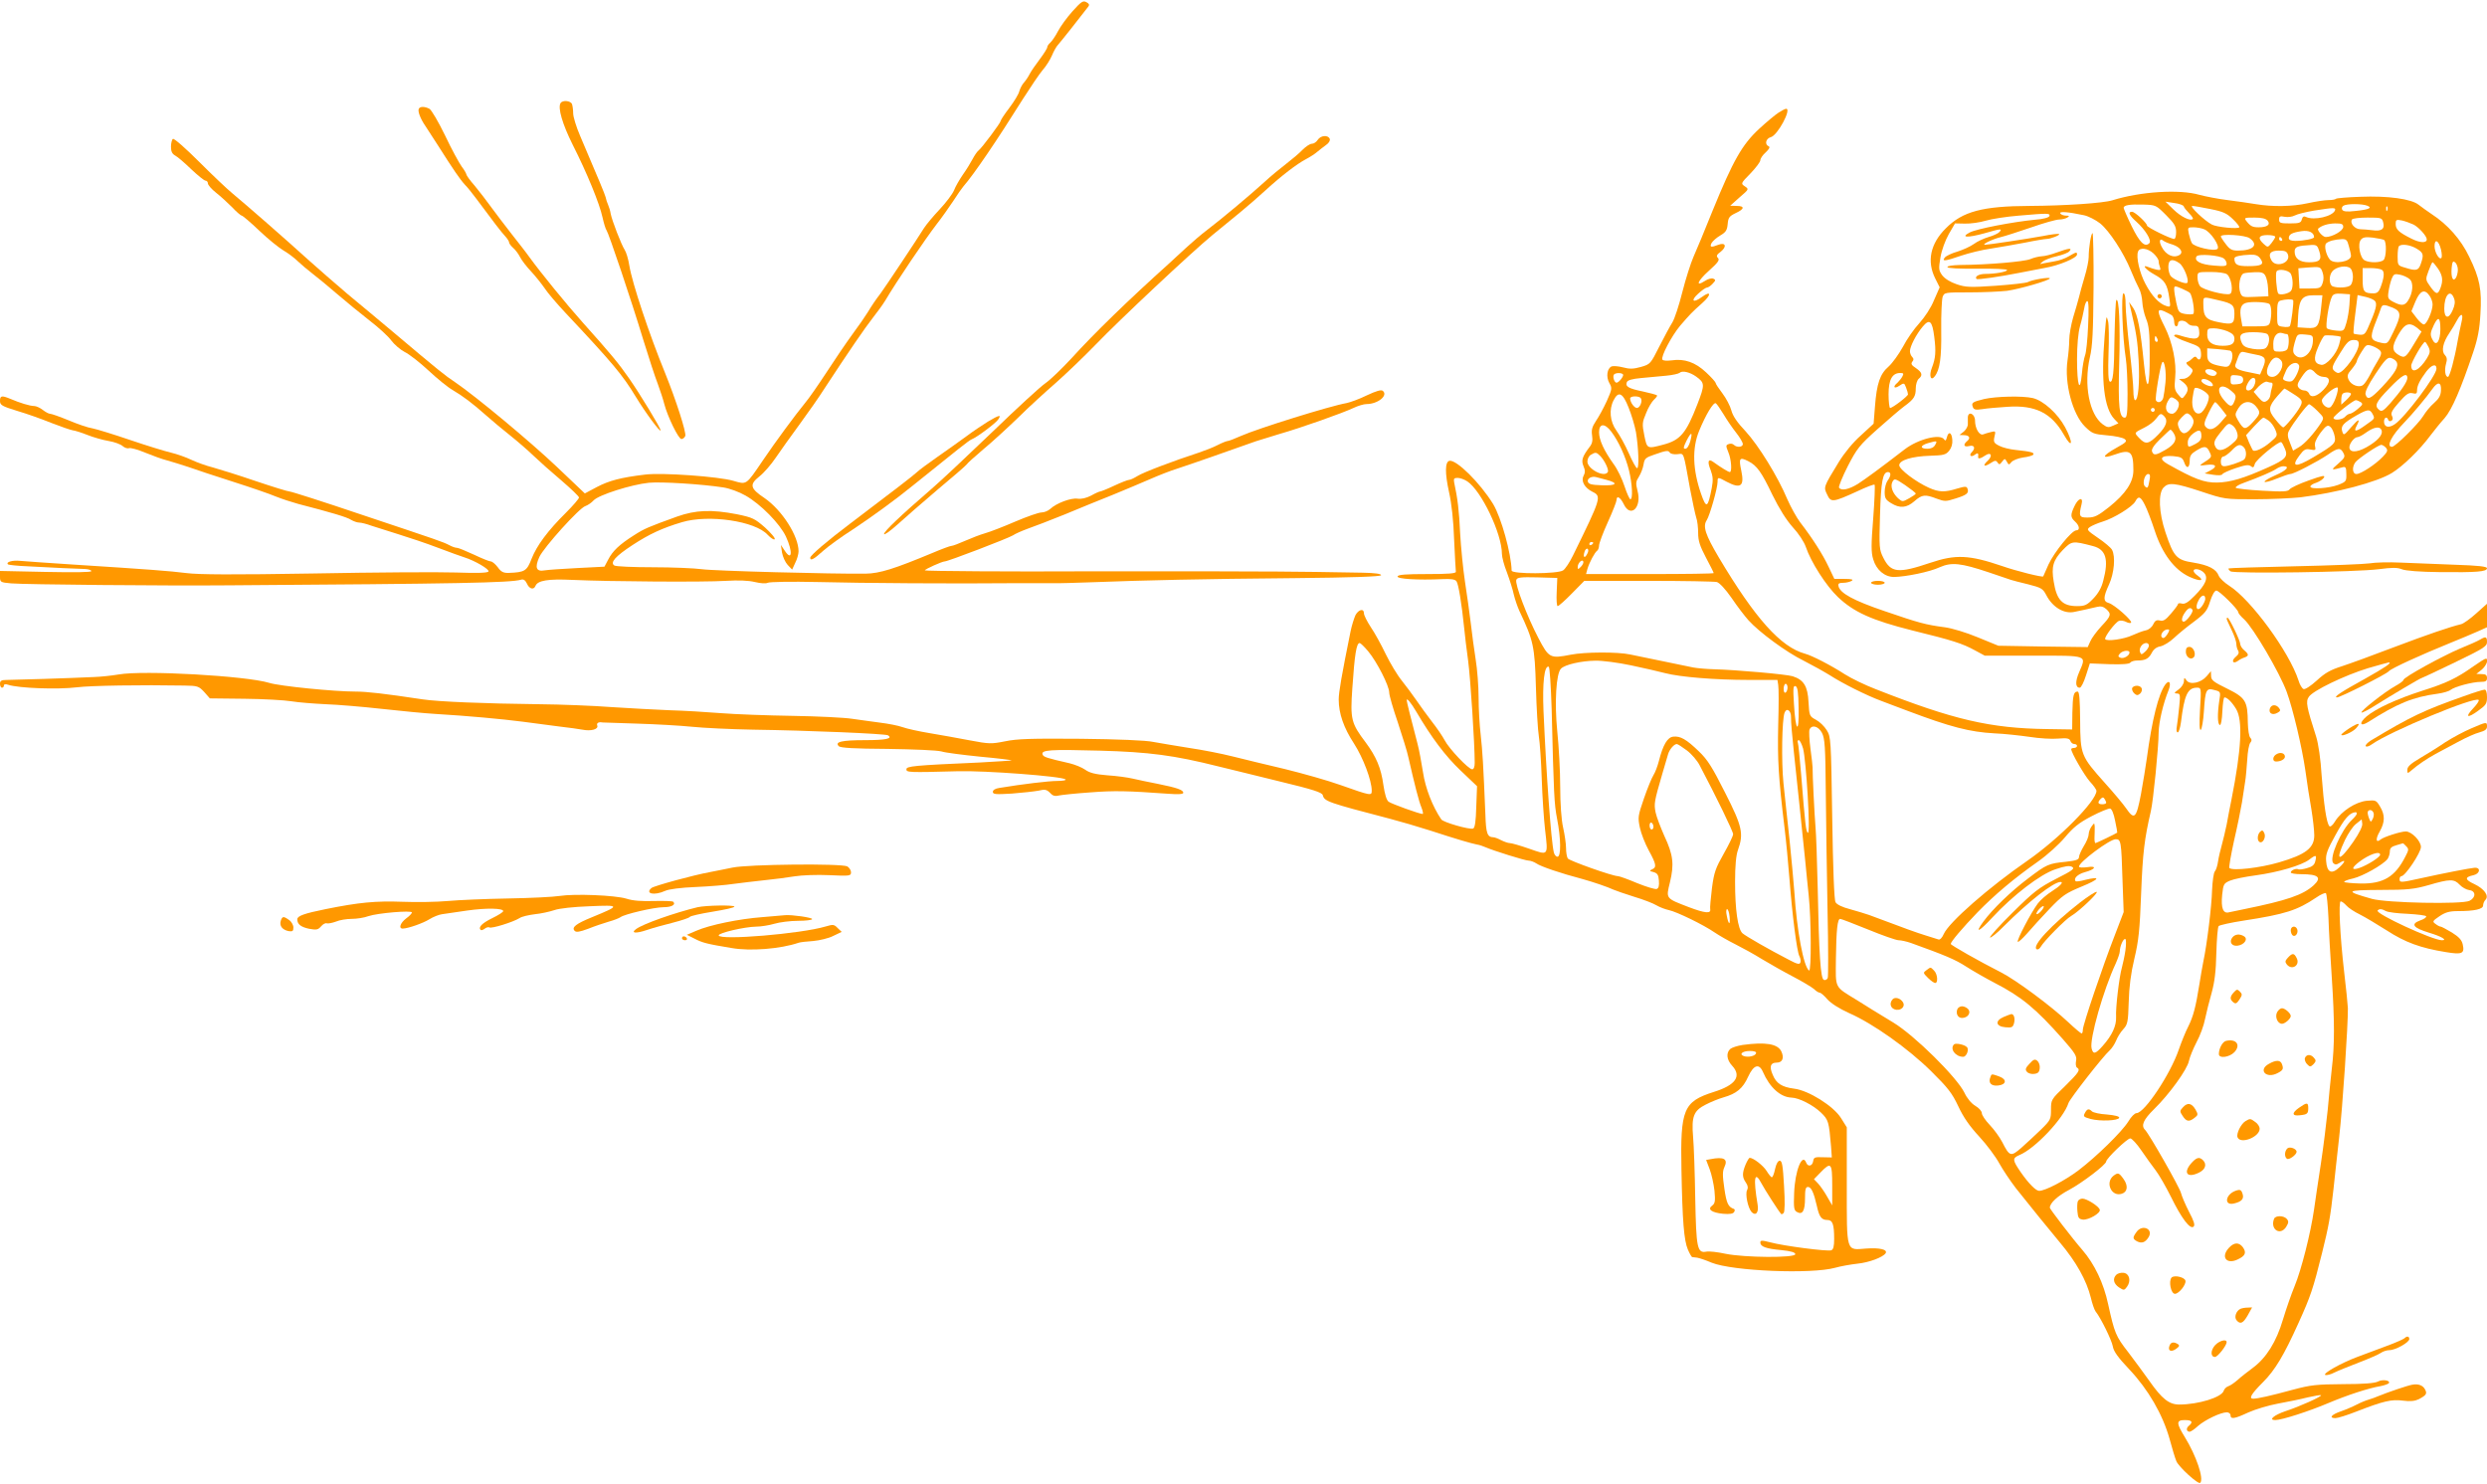 <?xml version="1.0" standalone="no"?>
<!DOCTYPE svg PUBLIC "-//W3C//DTD SVG 20010904//EN"
 "http://www.w3.org/TR/2001/REC-SVG-20010904/DTD/svg10.dtd">
<svg version="1.0" xmlns="http://www.w3.org/2000/svg"
 width="1280pt" height="764pt" viewBox="0 0 1280 764"
 preserveAspectRatio="xMidYMid meet">
<g transform="translate(0,764) scale(0.1,-0.1)"
fill="#ff9800" stroke="none">
<path d="M5520 7582 c-28 -31 -62 -78 -75 -103 -13 -25 -31 -51 -39 -58 -9 -8
-16 -18 -16 -24 0 -6 -17 -33 -38 -61 -21 -28 -45 -62 -52 -76 -7 -14 -20 -34
-30 -45 -10 -11 -20 -31 -24 -45 -3 -14 -26 -52 -51 -85 -25 -33 -45 -63 -45
-68 0 -9 -96 -138 -114 -152 -7 -5 -21 -26 -31 -45 -10 -19 -32 -55 -50 -80
-17 -25 -38 -61 -45 -80 -8 -19 -41 -63 -74 -98 -33 -35 -69 -78 -81 -97 -30
-49 -201 -306 -222 -334 -26 -34 -45 -62 -68 -100 -11 -18 -46 -69 -78 -112
-32 -44 -92 -132 -134 -197 -42 -64 -91 -135 -110 -157 -50 -61 -151 -198
-216 -294 -89 -131 -83 -126 -153 -106 -75 22 -366 43 -454 32 -125 -15 -185
-31 -248 -64 l-62 -33 -143 136 c-138 131 -418 364 -524 436 -53 35 -84 60
-321 260 -67 56 -173 145 -235 196 -61 52 -152 131 -202 176 -112 102 -325
288 -387 339 -26 21 -103 94 -172 163 -69 69 -130 123 -136 119 -5 -3 -10 -22
-10 -40 0 -25 6 -37 22 -46 12 -6 49 -38 82 -70 34 -32 67 -59 74 -59 6 0 12
-6 12 -14 0 -8 19 -30 42 -48 23 -18 60 -52 83 -75 22 -24 45 -43 49 -43 5 0
46 -35 90 -77 45 -43 102 -89 126 -103 24 -14 57 -39 74 -56 17 -16 51 -45 76
-64 25 -19 82 -66 127 -105 44 -38 119 -99 165 -135 47 -36 97 -82 112 -103
15 -20 46 -47 69 -59 23 -11 78 -54 122 -95 44 -41 100 -87 125 -101 51 -30
101 -67 174 -132 28 -25 83 -71 121 -101 39 -31 93 -78 121 -105 28 -27 92
-84 143 -127 50 -43 91 -82 91 -88 0 -6 -30 -41 -67 -78 -94 -93 -150 -169
-177 -237 -24 -63 -35 -70 -117 -73 -28 -1 -40 5 -57 29 -13 17 -29 30 -36 30
-8 0 -47 16 -87 35 -41 19 -80 35 -87 35 -8 0 -26 6 -40 14 -36 18 -42 20
-452 157 -195 66 -361 119 -370 119 -8 0 -86 24 -175 54 -88 30 -187 61 -220
70 -33 8 -82 26 -110 39 -27 13 -75 30 -105 37 -30 7 -125 36 -210 65 -85 29
-173 56 -194 60 -22 3 -77 22 -122 41 -46 19 -89 34 -96 34 -7 0 -24 9 -38 20
-14 11 -34 20 -44 20 -22 0 -74 16 -123 37 -44 18 -53 17 -53 -11 0 -21 10
-27 88 -51 48 -14 127 -42 176 -62 49 -19 98 -36 110 -38 11 -1 46 -12 76 -24
30 -12 79 -26 109 -31 30 -5 62 -17 72 -26 10 -9 25 -14 33 -11 8 3 45 -7 83
-23 37 -15 88 -34 113 -40 25 -7 74 -22 110 -34 36 -13 139 -47 230 -76 91
-29 190 -63 220 -76 30 -12 82 -29 115 -38 166 -43 252 -68 272 -82 12 -7 31
-14 41 -14 11 0 39 -7 63 -16 24 -8 87 -28 139 -44 52 -16 145 -47 205 -70 61
-23 121 -45 135 -49 54 -17 131 -62 124 -73 -5 -7 -56 -9 -168 -5 -89 3 -417
1 -731 -5 -415 -7 -593 -6 -655 2 -88 11 -193 19 -585 44 -126 8 -249 17 -272
19 -39 4 -74 -6 -62 -18 3 -3 48 -8 100 -10 124 -7 256 -13 297 -14 17 -1 32
-5 32 -11 0 -6 -87 -7 -235 -4 l-235 5 0 -29 c0 -29 2 -30 58 -35 70 -6 789
-13 1122 -10 1180 8 1446 13 1502 29 12 4 22 -3 30 -20 12 -28 35 -34 44 -12
11 28 65 37 189 31 197 -9 682 -12 790 -5 67 4 117 2 150 -6 30 -7 56 -9 66
-4 9 5 124 7 255 4 236 -6 709 -9 1019 -6 88 0 178 0 200 0 22 -1 112 2 200 5
260 10 562 17 1035 21 301 3 446 8 448 15 2 7 -31 12 -95 13 -54 1 -163 3
-243 4 -128 3 -866 4 -1195 3 -350 -2 -815 1 -815 5 0 6 89 46 102 46 17 0
327 119 351 134 13 9 48 24 78 35 29 10 115 43 189 73 74 31 187 77 250 102
63 26 149 62 190 80 41 18 104 43 140 54 53 17 271 93 405 141 17 5 71 22 120
37 112 32 326 108 381 134 23 11 53 20 67 20 58 0 113 44 84 68 -8 7 -33 0
-82 -23 -38 -19 -86 -36 -105 -40 -82 -14 -458 -131 -543 -169 -32 -14 -62
-26 -68 -26 -5 0 -29 -9 -52 -21 -23 -12 -67 -29 -97 -39 -129 -42 -285 -101
-315 -120 -18 -11 -37 -20 -43 -20 -7 0 -41 -13 -77 -30 -36 -17 -69 -30 -73
-30 -4 0 -25 -9 -46 -21 -25 -13 -51 -19 -70 -16 -34 5 -109 -23 -141 -53 -11
-10 -31 -18 -45 -18 -14 0 -74 -21 -135 -47 -60 -26 -130 -53 -155 -60 -25 -7
-71 -25 -103 -39 -32 -14 -63 -26 -70 -26 -7 0 -50 -16 -97 -36 -197 -82 -272
-106 -345 -107 -171 -2 -781 14 -843 23 -37 5 -150 10 -252 10 -102 0 -191 4
-198 9 -24 15 6 48 93 105 87 57 154 88 255 118 137 41 377 6 441 -65 16 -17
32 -27 36 -23 5 5 -18 31 -49 60 -54 47 -64 52 -146 69 -130 25 -211 22 -307
-12 -149 -54 -167 -61 -223 -97 -74 -47 -109 -80 -132 -125 l-19 -36 -138 -7
c-76 -4 -153 -9 -170 -12 -43 -8 -52 14 -27 69 23 50 206 253 237 262 12 4 31
17 42 29 25 28 195 82 285 91 64 6 272 -7 382 -24 33 -5 82 -23 115 -42 78
-44 177 -145 208 -211 37 -80 31 -131 -8 -70 l-18 27 6 -40 c4 -22 17 -50 29
-63 l23 -24 16 35 c10 19 17 46 17 59 0 79 -85 212 -175 274 -75 50 -79 70
-26 112 23 18 60 61 83 95 23 34 78 111 122 171 44 60 103 144 130 187 123
188 211 316 249 364 23 29 51 68 62 86 61 103 206 317 265 394 26 33 64 87 86
120 21 33 45 67 52 75 55 63 173 237 307 451 39 61 84 128 101 148 18 20 39
54 48 75 9 22 23 47 31 55 12 13 112 139 157 198 6 8 3 15 -11 22 -17 9 -26 3
-71 -47z"/>
<path d="M2885 7109 c-15 -24 10 -109 62 -213 75 -148 139 -305 154 -375 7
-31 16 -61 21 -67 11 -15 127 -359 189 -564 28 -91 61 -192 74 -225 12 -33 28
-80 34 -105 17 -65 73 -180 88 -180 8 0 16 7 20 16 6 17 -47 183 -104 324 -81
198 -169 461 -184 553 -5 33 -16 69 -24 81 -17 26 -65 150 -72 186 -2 14 -8
34 -13 45 -5 11 -11 29 -13 40 -5 18 -32 83 -131 315 -20 46 -36 99 -36 116 0
18 -3 39 -6 48 -7 18 -49 22 -59 5z"/>
<path d="M2156 7081 c-8 -12 8 -53 33 -89 10 -15 40 -61 66 -102 78 -123 113
-174 137 -200 13 -13 39 -45 58 -71 85 -115 132 -176 150 -195 11 -12 20 -26
20 -31 0 -6 9 -18 21 -29 12 -10 28 -32 36 -48 8 -16 34 -50 58 -75 23 -25 54
-64 69 -86 14 -22 62 -78 106 -125 246 -262 294 -320 362 -432 49 -81 128
-188 128 -173 0 12 -105 185 -162 267 -55 79 -94 126 -238 287 -85 95 -217
257 -275 337 -16 23 -57 75 -90 117 -33 42 -80 104 -105 138 -25 35 -64 85
-87 113 -24 27 -43 54 -43 59 0 4 -11 23 -24 40 -13 18 -52 89 -85 159 -34 70
-70 132 -81 138 -23 12 -47 13 -54 1z"/>
<path d="M9155 7061 c-16 -10 -62 -48 -102 -85 -87 -81 -133 -162 -238 -419
-40 -100 -85 -208 -99 -239 -14 -32 -40 -113 -57 -180 -17 -68 -40 -139 -52
-158 -12 -19 -42 -75 -67 -124 -45 -89 -46 -91 -95 -105 -39 -11 -59 -11 -92
-2 -23 6 -49 8 -58 5 -24 -10 -30 -54 -12 -86 15 -26 14 -31 -13 -92 -16 -35
-41 -81 -56 -103 -20 -30 -24 -46 -20 -74 4 -27 1 -43 -13 -60 -37 -49 -44
-69 -31 -99 9 -21 9 -33 0 -50 -14 -27 6 -62 47 -82 47 -23 43 -33 -101 -327
-17 -35 -40 -70 -51 -77 -27 -19 -265 -20 -265 -1 -2 87 -53 272 -95 342 -67
109 -188 229 -225 223 -23 -5 -24 -62 -2 -162 13 -57 23 -149 26 -244 4 -85 8
-159 9 -165 1 -9 -39 -12 -147 -12 -110 0 -150 -3 -153 -12 -5 -13 102 -20
233 -14 41 2 63 -1 70 -11 10 -12 27 -115 40 -243 3 -33 12 -107 20 -165 12
-90 34 -428 34 -527 0 -21 -5 -33 -13 -33 -19 0 -120 107 -142 150 -10 19 -39
62 -65 95 -25 33 -62 83 -80 110 -19 28 -53 73 -75 101 -23 28 -60 90 -83 137
-23 48 -57 110 -77 139 -19 29 -35 61 -35 70 0 28 -28 21 -44 -9 -7 -16 -19
-53 -25 -83 -46 -227 -61 -313 -61 -351 0 -72 26 -146 79 -227 47 -73 91 -190
91 -242 0 -27 -3 -27 -161 29 -64 23 -192 59 -285 82 -93 22 -214 51 -269 65
-55 14 -156 34 -225 44 -69 11 -152 25 -185 31 -36 8 -184 14 -373 16 -255 2
-327 0 -389 -13 -71 -14 -82 -14 -182 5 -58 11 -151 28 -206 37 -55 9 -118 23
-140 31 -22 8 -74 18 -115 23 -41 6 -106 14 -145 20 -38 6 -176 13 -305 15
-129 2 -296 8 -370 14 -74 6 -193 13 -265 15 -71 3 -204 10 -295 16 -91 7
-262 14 -380 15 -271 3 -517 13 -595 25 -199 30 -287 40 -345 40 -109 0 -392
28 -445 45 -118 36 -646 66 -775 43 -36 -6 -92 -12 -125 -13 -124 -6 -412 -15
-448 -15 -30 0 -37 -4 -37 -20 0 -11 5 -20 10 -20 6 0 10 5 10 11 0 7 8 9 22
4 55 -18 256 -25 354 -13 69 9 337 13 552 9 69 -1 75 -3 103 -33 l29 -33 178
-2 c97 -1 206 -7 242 -13 36 -6 115 -12 175 -15 61 -2 191 -13 290 -24 99 -11
223 -23 275 -26 168 -10 342 -26 450 -40 58 -8 143 -19 190 -25 47 -5 100 -13
117 -16 45 -9 84 2 77 21 -5 13 6 20 28 16 4 0 85 -3 180 -6 95 -3 220 -10
278 -16 58 -6 200 -13 315 -15 290 -4 681 -21 695 -29 27 -17 -11 -25 -118
-25 -121 0 -157 -9 -135 -31 9 -9 80 -13 250 -14 137 -2 255 -7 278 -13 22 -7
112 -18 199 -27 88 -8 161 -17 163 -19 2 -1 -72 -6 -164 -11 -342 -15 -378
-19 -378 -35 0 -16 10 -17 265 -10 139 4 537 -26 554 -42 6 -4 -13 -8 -42 -8
-44 0 -178 -16 -299 -36 -21 -3 -33 -11 -33 -20 0 -13 14 -14 98 -9 53 4 115
11 137 15 33 8 42 6 59 -11 13 -15 25 -19 45 -14 14 3 87 11 161 16 125 10
196 8 403 -7 53 -4 77 -2 77 5 0 15 -32 26 -131 46 -46 9 -104 21 -129 27 -25
6 -83 14 -130 17 -64 5 -93 13 -115 29 -17 12 -52 26 -80 33 -118 27 -134 32
-139 45 -9 24 39 27 293 20 256 -7 384 -24 611 -81 52 -13 194 -47 314 -77
174 -42 220 -57 224 -71 8 -32 25 -38 347 -122 50 -13 142 -40 205 -60 141
-46 207 -65 240 -72 14 -2 34 -9 45 -14 41 -18 204 -69 222 -69 10 0 29 -7 41
-15 21 -15 126 -51 237 -80 54 -15 128 -40 160 -55 11 -5 58 -21 105 -36 47
-14 99 -34 115 -44 17 -10 46 -21 65 -25 41 -9 177 -75 235 -115 22 -15 69
-42 105 -60 36 -18 98 -52 138 -77 40 -24 112 -65 160 -90 48 -25 96 -54 108
-64 11 -11 24 -19 30 -19 5 0 23 -15 39 -34 19 -21 61 -48 112 -71 123 -54
302 -181 421 -298 88 -87 109 -114 141 -182 26 -56 58 -102 108 -156 38 -41
84 -103 102 -136 18 -33 57 -91 86 -129 65 -82 175 -218 227 -280 84 -100 137
-195 159 -284 7 -30 18 -62 24 -70 28 -35 83 -148 89 -180 4 -26 27 -58 85
-119 97 -103 171 -230 207 -357 13 -49 29 -101 35 -115 11 -29 113 -122 123
-112 20 20 -20 139 -79 235 -45 73 -45 88 0 88 37 0 44 -10 20 -30 -15 -12
-12 -30 5 -30 5 0 25 13 43 30 37 32 117 70 148 70 10 0 19 -7 19 -15 0 -22
20 -19 91 14 35 16 105 37 154 46 50 9 118 23 153 32 35 8 65 13 68 11 6 -6
-112 -59 -183 -82 -59 -20 -90 -46 -53 -46 34 0 176 46 277 89 93 39 201 75
266 86 20 4 39 11 42 15 9 15 -34 21 -57 8 -16 -8 -73 -13 -178 -13 -137 -1
-167 -4 -260 -29 -118 -32 -177 -45 -203 -46 -25 0 -10 25 51 86 61 61 107
138 181 302 64 141 76 178 122 362 34 136 43 186 59 330 5 52 19 172 29 265
18 156 46 581 45 665 -1 19 -9 103 -19 185 -22 190 -30 365 -18 365 6 0 18 -9
29 -21 10 -12 42 -33 69 -46 28 -14 91 -52 140 -83 94 -61 173 -90 303 -111
84 -14 98 -8 87 40 -5 22 -19 38 -56 61 -27 16 -53 30 -57 30 -5 0 -17 6 -27
14 -17 12 -16 15 21 40 30 20 51 26 94 26 86 0 130 10 130 29 0 9 5 22 12 29
20 20 -6 57 -57 81 -50 23 -51 36 -4 46 34 8 38 41 4 38 -25 -2 -163 -29 -276
-54 -104 -23 -109 -23 -109 -4 0 8 5 15 10 15 19 0 100 121 100 150 0 31 -48
80 -78 80 -26 0 -113 -28 -129 -41 -25 -21 -28 2 -5 41 27 48 28 85 1 129 -19
32 -22 33 -68 29 -57 -6 -130 -53 -163 -106 -11 -19 -24 -30 -29 -25 -15 15
-29 112 -40 260 -5 85 -17 165 -28 200 -50 156 -55 181 -38 206 21 32 183 110
303 147 56 16 105 30 108 30 20 0 -17 -25 -122 -84 -127 -70 -164 -95 -144
-96 17 0 254 119 267 135 11 14 169 86 315 145 52 21 116 48 143 60 l47 21 0
60 0 61 -56 -50 c-31 -28 -65 -52 -77 -55 -58 -14 -170 -52 -347 -119 -107
-41 -228 -85 -268 -98 -57 -18 -86 -34 -128 -73 -31 -28 -60 -47 -68 -44 -8 3
-20 23 -26 44 -48 148 -246 418 -357 488 -25 16 -49 39 -54 52 -13 34 -52 54
-130 67 -87 13 -102 30 -144 156 -34 102 -38 199 -10 230 26 28 57 25 194 -20
120 -40 122 -40 273 -40 84 0 191 5 238 10 185 23 393 78 470 125 57 35 143
118 200 195 19 25 51 65 72 88 38 44 84 151 147 339 23 68 33 119 37 195 8
127 -3 185 -58 297 -42 88 -110 165 -193 219 -22 15 -52 36 -67 48 -37 30
-158 47 -301 41 -64 -2 -120 -7 -124 -10 -3 -4 -21 -7 -39 -7 -18 0 -66 -7
-106 -16 -81 -18 -182 -19 -267 -5 -31 5 -96 15 -146 21 -49 6 -115 19 -145
27 -103 30 -304 17 -448 -28 -48 -15 -245 -28 -427 -29 -240 -1 -344 -28 -430
-115 -80 -79 -99 -170 -55 -258 l23 -46 -29 -66 c-16 -40 -48 -88 -76 -119
-26 -28 -64 -82 -84 -121 -21 -38 -54 -84 -74 -102 -44 -38 -61 -87 -70 -206
l-7 -88 -65 -60 c-41 -36 -85 -90 -114 -137 -80 -131 -79 -129 -60 -168 19
-42 30 -40 155 17 46 22 86 37 89 34 3 -3 0 -81 -7 -173 -11 -136 -11 -176 0
-211 16 -55 59 -91 107 -91 61 1 184 26 235 50 61 27 109 22 252 -26 55 -19
107 -36 115 -39 8 -3 48 -13 89 -23 67 -17 75 -22 92 -54 32 -63 91 -99 144
-88 17 3 90 19 118 26 20 5 33 1 47 -11 28 -26 26 -35 -25 -89 -24 -26 -50
-61 -57 -78 l-13 -29 -230 3 -230 4 -105 43 c-60 25 -133 47 -170 52 -99 13
-132 22 -310 83 -162 55 -231 93 -238 130 -3 12 4 16 25 16 15 0 35 5 43 10
11 7 0 10 -37 10 l-52 0 -30 63 c-30 64 -84 148 -145 227 -19 25 -49 79 -67
120 -49 117 -148 277 -215 350 -42 44 -66 79 -73 107 -6 23 -27 63 -46 88 -19
25 -35 49 -35 54 0 4 -22 29 -49 54 -55 52 -112 72 -177 62 -25 -3 -45 -2 -48
4 -9 15 47 121 91 174 51 59 60 69 113 116 49 43 48 68 -1 32 -45 -33 -60 -20
-19 17 19 18 40 32 46 32 6 0 19 9 29 20 16 17 16 20 2 26 -8 3 -27 -2 -42
-12 -51 -33 -39 -1 20 52 47 42 57 56 47 66 -10 10 -7 17 15 33 32 26 24 49
-13 35 -38 -15 -46 -13 -35 9 6 10 26 28 45 39 29 17 35 27 38 59 3 33 8 40
41 56 46 21 48 37 5 37 l-33 1 48 43 c49 42 49 42 27 57 -21 14 -21 15 29 66
28 29 51 60 51 68 0 9 12 27 28 41 18 17 23 27 15 31 -22 9 -15 40 11 47 35 9
108 146 79 146 -5 0 -21 -8 -38 -19z m2084 -483 c2 -7 15 -23 28 -36 13 -13
22 -26 19 -29 -12 -13 -61 11 -99 48 l-42 41 45 -7 c25 -3 47 -11 49 -17z
m-91 -45 c43 -43 52 -58 52 -88 0 -19 -4 -35 -10 -35 -18 0 -140 60 -140 69 0
13 -62 71 -77 71 -23 0 -14 -19 22 -51 46 -41 81 -97 67 -111 -23 -23 -50 4
-91 88 -23 47 -41 90 -41 94 0 14 31 19 101 17 65 -2 66 -3 117 -54z m1036 48
c28 -11 8 -20 -62 -27 -42 -5 -61 -3 -67 6 -4 7 -2 16 6 21 17 11 96 11 123 0z
m-808 -17 c66 -13 85 -22 116 -52 20 -19 35 -38 33 -42 -6 -10 -117 1 -141 14
-37 19 -118 96 -101 96 8 0 50 -7 93 -16z m911 -6 c-3 -8 -6 -5 -6 6 -1 11 2
17 5 13 3 -3 4 -12 1 -19z m-269 0 c-11 -32 -108 -54 -149 -35 -12 6 -18 2
-22 -12 -4 -18 -13 -21 -61 -21 -49 0 -56 2 -56 20 0 16 5 19 29 14 16 -3 39
0 52 7 13 7 58 18 99 25 102 16 112 16 108 2z m-1292 -26 c23 -5 60 -24 83
-42 47 -38 121 -151 158 -242 14 -35 33 -76 42 -93 9 -16 16 -48 17 -70 1 -22
9 -60 19 -85 15 -35 19 -74 19 -180 1 -187 -14 -212 -30 -50 -17 173 -32 250
-55 285 l-21 30 7 -30 c30 -127 37 -173 42 -271 6 -115 -2 -204 -18 -204 -5 0
-9 21 -9 48 0 26 -9 124 -20 217 -11 94 -20 196 -20 228 0 35 -4 57 -11 57
-13 0 -5 -229 12 -335 5 -33 9 -115 9 -182 0 -99 -3 -123 -14 -123 -29 0 -35
56 -29 277 6 205 -1 343 -15 328 -3 -3 -7 -86 -9 -183 -2 -193 -8 -246 -25
-236 -7 5 -9 50 -6 143 3 75 2 150 -2 166 -9 35 -9 36 -18 -75 -19 -230 -3
-371 50 -427 l21 -22 -27 -12 c-23 -11 -31 -10 -54 7 -69 51 -98 203 -66 344
14 60 17 132 19 358 1 155 -2 282 -5 282 -8 0 -20 -76 -20 -124 0 -17 -9 -62
-21 -101 -11 -38 -25 -86 -29 -105 -5 -19 -18 -66 -30 -104 -11 -38 -20 -90
-20 -115 0 -25 -4 -73 -9 -106 -17 -117 26 -278 90 -341 37 -36 45 -39 114
-45 41 -3 81 -12 90 -19 14 -11 9 -17 -42 -45 -75 -42 -80 -60 -9 -35 81 29
96 17 96 -81 0 -61 -39 -120 -125 -189 -56 -44 -74 -54 -109 -54 -44 -1 -48 6
-33 67 11 41 -16 35 -36 -8 -22 -46 -21 -58 3 -80 23 -21 26 -45 6 -45 -23 0
-114 -113 -143 -176 -14 -33 -27 -60 -27 -61 -4 -6 -140 28 -211 53 -170 58
-240 61 -370 17 -166 -56 -203 -52 -242 26 -21 42 -22 52 -17 220 5 173 14
221 41 221 17 0 16 -20 -2 -44 -8 -11 -15 -37 -15 -58 0 -32 5 -41 33 -58 45
-28 80 -25 120 10 40 35 55 36 115 13 41 -15 47 -15 97 1 58 18 70 28 61 51
-4 12 -12 12 -53 0 -64 -20 -93 -19 -145 4 -67 30 -153 95 -153 116 0 26 64
46 159 49 69 2 81 5 98 26 12 15 18 35 16 57 -3 38 -20 45 -28 11 -4 -16 -8
-19 -14 -10 -19 31 -134 2 -203 -51 -127 -98 -201 -152 -241 -178 -47 -29 -86
-37 -97 -19 -3 5 17 55 45 110 47 91 60 108 153 191 56 50 118 103 137 117 51
37 60 52 60 93 0 20 7 42 15 49 22 18 18 33 -14 55 -23 15 -27 22 -19 33 8 9
8 16 0 24 -7 7 -12 20 -12 30 0 25 33 88 66 127 35 42 49 29 59 -52 10 -77 7
-111 -12 -160 -16 -40 -6 -71 14 -45 27 33 36 97 34 238 -1 81 3 158 7 171 9
24 11 24 138 24 71 0 158 4 194 8 64 9 220 54 220 64 0 8 -92 -7 -113 -19 -10
-5 -84 -13 -166 -19 -132 -9 -154 -8 -201 8 -33 11 -61 29 -74 46 -18 25 -19
33 -9 92 6 37 25 88 43 120 l32 55 51 -1 c29 -1 77 6 107 15 30 9 107 21 170
26 151 13 162 13 158 -2 -3 -8 -32 -16 -74 -19 -113 -11 -302 -47 -337 -66
-49 -26 -11 -28 76 -4 87 25 93 25 78 7 -6 -7 -31 -19 -56 -26 -24 -7 -59 -23
-76 -36 -18 -13 -56 -30 -84 -39 -29 -8 -58 -22 -65 -30 -18 -22 0 -20 84 9
39 13 107 30 151 36 44 7 124 21 177 31 53 11 104 19 112 19 20 0 70 20 64 25
-3 3 -40 -1 -84 -10 -88 -16 -282 -45 -298 -45 -19 1 39 29 80 39 22 5 92 28
157 50 65 23 130 41 145 41 15 0 34 5 42 10 12 8 11 10 -7 10 -12 0 -25 5 -29
11 -7 12 37 9 122 -9z m945 -28 c16 -20 -2 -34 -46 -34 -32 0 -42 5 -64 33
-12 16 -9 17 42 17 37 0 59 -5 68 -16z m595 -10 c9 -33 -10 -46 -56 -39 -19 2
-47 5 -62 5 -28 0 -55 31 -43 50 3 6 40 10 80 10 72 0 75 -1 81 -26z m156 -10
c27 -14 68 -59 68 -76 0 -20 -34 -19 -78 3 -66 33 -82 48 -82 76 0 22 3 24 33
18 17 -4 44 -14 59 -21z m-362 -12 c0 -20 -56 -52 -90 -52 -16 0 -48 37 -38
44 19 16 50 25 86 26 34 0 42 -3 42 -18z m-716 -12 c33 -12 83 -87 69 -101
-15 -15 -122 10 -132 30 -5 9 -12 31 -16 49 -6 31 -5 32 24 32 16 0 41 -4 55
-10z m566 -41 c0 -8 -53 -19 -96 -19 -23 0 -34 5 -34 14 0 20 17 29 65 36 38
6 65 -7 65 -31z m-332 -5 c48 -34 20 -64 -60 -64 -30 0 -42 6 -62 33 -15 19
-26 37 -26 40 0 15 126 7 148 -9z m132 7 c0 -5 -9 -19 -19 -32 -19 -23 -19
-24 -40 -5 -33 30 -27 46 19 46 22 0 40 -4 40 -9z m35 -11 c3 -5 1 -10 -4 -10
-6 0 -11 5 -11 10 0 6 2 10 4 10 3 0 8 -4 11 -10z m525 -5 c14 -9 12 -89 -2
-103 -15 -15 -72 -16 -98 -2 -24 13 -37 85 -19 106 10 13 25 15 61 11 27 -4
53 -9 58 -12z m-1088 -24 c39 -13 57 -39 36 -53 -30 -19 -71 -1 -92 41 -16 29
-11 47 8 32 6 -5 27 -14 48 -20z m907 -8 c6 -21 11 -43 11 -50 0 -30 -87 -45
-109 -19 -20 24 -31 74 -18 84 15 12 43 19 79 21 23 1 29 -4 37 -36z m474 -17
c5 -20 6 -40 2 -44 -11 -11 -35 30 -35 61 0 41 22 29 33 -17z m-626 -10 c14
-44 2 -56 -53 -56 -48 0 -74 19 -74 55 0 25 14 30 86 34 27 1 32 -3 41 -33z
m501 14 c35 -21 38 -31 21 -79 -12 -34 -23 -37 -80 -19 -38 11 -39 12 -39 58
0 26 3 50 7 53 13 13 58 7 91 -13z m-1354 -25 c14 -13 26 -31 26 -39 0 -8 3
-22 7 -32 5 -14 2 -16 -18 -12 -13 3 -32 9 -41 13 -39 16 -15 -13 30 -38 53
-29 67 -50 77 -122 7 -46 7 -47 -16 -40 -36 11 -74 51 -107 114 -30 56 -49
138 -38 166 8 23 50 18 80 -10z m692 -7 c13 -43 -65 -68 -86 -27 -18 33 -5 49
39 49 32 0 41 -4 47 -22z m-330 -19 c8 -6 14 -18 14 -27 0 -12 -11 -14 -66 -9
-68 5 -103 24 -89 47 9 15 121 6 141 -11z m188 -1 c21 -29 7 -38 -65 -38 -55
0 -69 8 -69 40 0 10 30 17 82 19 28 1 41 -5 52 -21z m-417 -23 c23 -16 52 -90
40 -101 -8 -8 -64 14 -83 33 -8 8 -14 30 -14 49 0 39 20 45 57 19z m1433 -34
c0 -14 -5 -33 -10 -41 -15 -23 -26 2 -22 50 3 33 7 39 18 29 8 -6 14 -23 14
-38z m-102 6 c24 -36 27 -62 12 -101 -13 -34 -22 -33 -52 9 -25 35 -25 37 -9
80 9 25 18 45 21 45 3 0 15 -15 28 -33z m-594 -20 c6 -17 6 -37 0 -54 -9 -26
-14 -28 -64 -28 l-55 0 -3 52 -3 52 48 4 c65 5 67 4 77 -26z m144 21 c7 -7 12
-26 12 -43 0 -17 -5 -36 -12 -43 -13 -13 -66 -16 -92 -6 -19 7 -21 54 -3 76
20 26 76 35 95 16z m161 -7 c15 -9 12 -41 -8 -93 -8 -20 -17 -28 -35 -28 -49
0 -56 8 -56 71 l0 59 43 0 c23 0 48 -4 56 -9z m-469 -20 c12 -23 13 -71 2 -87
-10 -16 -60 -26 -67 -14 -8 13 -15 102 -8 113 9 15 62 7 73 -12z m-328 -3 c23
-18 34 -94 15 -101 -23 -9 -141 22 -154 40 -7 9 -13 29 -13 45 0 28 0 28 68
28 39 0 75 -5 84 -12z m198 -9 c6 -11 12 -39 13 -62 l2 -42 -68 -3 c-64 -3
-68 -2 -77 22 -12 34 -1 94 19 99 9 3 35 5 58 6 33 1 45 -3 53 -20z m742 -16
c21 -18 17 -71 -8 -110 -17 -27 -34 -29 -76 -7 -27 14 -30 19 -25 52 3 21 10
50 16 66 10 25 15 28 43 22 17 -3 40 -14 50 -23z m-1131 -71 c13 -14 27 -102
17 -108 -5 -3 -24 -3 -43 0 -31 6 -34 11 -44 57 -6 27 -11 59 -11 70 0 18 2
19 38 4 20 -9 40 -19 43 -23z m1233 -14 c9 -12 16 -33 16 -45 0 -34 -30 -103
-45 -103 -7 0 -24 15 -38 34 l-26 34 21 51 c24 56 47 65 72 29z m-412 -46 c-2
-29 -9 -72 -16 -95 -12 -41 -13 -42 -51 -39 -22 2 -44 7 -49 12 -9 9 10 133
26 163 7 14 19 17 51 15 l42 -3 -3 -53z m538 33 c7 -17 5 -35 -6 -60 -20 -49
-44 -46 -44 6 0 69 31 104 50 54z m-684 -51 c-10 -96 -17 -106 -74 -102 l-47
3 3 60 c5 84 21 105 79 105 l46 0 -7 -66z m267 44 c24 -12 22 -34 -12 -114
-26 -63 -30 -69 -56 -67 -15 1 -29 4 -31 6 -3 2 1 48 8 101 l12 97 31 -7 c16
-3 38 -10 48 -16z m-793 -4 c70 -16 80 -24 80 -69 0 -53 -9 -58 -79 -44 -69
13 -81 28 -81 95 0 39 -4 38 80 18z m382 1 c5 -5 -9 -122 -17 -134 -2 -4 -18
-6 -35 -3 -30 4 -30 5 -30 67 0 52 3 64 18 68 25 7 58 8 64 2z m-1055 -133
c-3 -70 -10 -139 -16 -152 -5 -14 -13 -56 -16 -94 -10 -105 -25 -61 -25 74 0
74 6 136 15 170 9 30 18 72 22 93 3 20 10 37 16 37 7 0 8 -44 4 -128z m932
114 c12 -8 14 -57 5 -93 -6 -21 -12 -23 -75 -23 l-68 0 -6 34 c-10 53 -3 79
25 87 29 8 103 4 119 -5z m636 -20 c44 -19 45 -38 4 -123 -30 -63 -31 -64 -62
-58 -57 12 -61 24 -34 96 14 35 28 72 31 82 7 21 16 21 61 3z m-1137 -39 c6
-5 12 -20 12 -33 0 -13 5 -24 10 -24 6 0 10 7 10 15 0 19 34 19 50 0 6 -8 22
-13 33 -12 16 1 23 -4 25 -21 7 -51 -12 -56 -105 -27 -13 4 -23 3 -23 -3 0 -5
30 -20 68 -33 63 -22 67 -26 70 -56 3 -32 -10 -44 -23 -23 -4 6 -12 5 -20 -4
-8 -8 -20 -17 -27 -19 -9 -4 -6 -11 10 -24 21 -17 21 -20 7 -41 -9 -12 -26
-22 -38 -22 l-22 -1 23 -18 c26 -22 28 -40 7 -67 -14 -19 -15 -18 -35 6 -18
21 -20 34 -15 85 8 78 -14 184 -54 263 -40 79 -41 96 -3 80 15 -7 33 -16 40
-21z m1491 -34 c-5 -21 -14 -65 -20 -98 -16 -93 -41 -185 -50 -185 -14 0 -19
34 -10 67 7 23 5 34 -6 46 -19 19 -10 64 23 112 13 20 31 49 39 65 22 42 35
37 24 -7z m-109 -37 c0 -62 -21 -92 -39 -57 -15 26 -14 37 5 77 23 48 34 42
34 -20z m-119 6 l22 -19 -37 -61 c-43 -72 -49 -76 -76 -62 -40 22 -42 44 -8
104 35 62 58 70 99 38z m-977 -17 c27 -12 36 -21 36 -39 0 -26 -16 -36 -60
-36 -53 0 -80 19 -80 57 0 31 2 33 34 33 18 0 50 -7 70 -15z m204 -14 c18 -11
12 -61 -9 -74 -9 -6 -36 -7 -63 -3 -36 6 -50 13 -58 31 -19 42 -5 55 59 55 32
0 64 -4 71 -9z m103 -1 c10 0 12 -50 3 -74 -4 -10 -18 -16 -40 -16 -33 0 -34
1 -34 40 0 40 21 64 48 55 8 -3 18 -5 23 -5z m133 -36 c-3 -66 -61 -108 -94
-69 -10 12 -10 24 0 61 13 45 13 45 54 42 39 -3 41 -5 40 -34z m143 22 c1 -1
-2 -19 -8 -39 -13 -49 -66 -109 -92 -105 -37 6 -42 31 -17 89 12 30 27 57 33
61 8 5 75 0 84 -6z m-943 -11 c3 -8 1 -15 -4 -15 -6 0 -10 7 -10 15 0 8 2 15
4 15 2 0 6 -7 10 -15z m1036 -27 c0 -40 -77 -148 -106 -148 -6 0 -17 7 -24 15
-10 12 -4 27 32 84 36 59 47 70 71 71 21 0 27 -5 27 -22z m359 -14 c10 -22 8
-31 -8 -58 -39 -63 -81 -83 -81 -38 0 17 60 122 71 122 3 0 11 -12 18 -26z
m-249 -19 c9 -10 6 -23 -12 -52 -13 -21 -32 -55 -42 -76 -11 -20 -25 -42 -33
-48 -19 -17 -62 -2 -75 26 -9 20 -7 29 16 55 14 17 26 36 26 41 0 5 11 27 25
49 23 37 26 38 54 29 17 -6 35 -17 41 -24z m-772 0 c15 -5 16 -39 1 -67 -9
-17 -17 -19 -47 -13 -58 11 -72 22 -72 59 l0 33 53 -4 c28 -3 58 -6 65 -8z
m135 -21 c46 -8 53 -21 34 -67 l-15 -35 -53 11 c-59 11 -80 22 -74 40 23 66
25 69 48 64 12 -3 39 -9 60 -13z m127 -29 c21 -25 -11 -85 -45 -85 -33 0 -37
34 -9 78 17 26 36 28 54 7z m594 -7 c14 -23 -6 -57 -74 -130 -59 -62 -75 -69
-85 -39 -4 13 12 47 51 106 44 67 60 85 76 83 12 -2 26 -11 32 -20z m-1189
-108 c-3 -30 -8 -64 -11 -77 -6 -23 -28 -31 -38 -14 -6 9 22 179 32 195 11 19
23 -49 17 -104z m688 88 c5 -14 -20 -69 -36 -79 -12 -8 -47 1 -47 12 0 4 8 24
17 44 17 36 56 49 66 23z m707 -16 c0 -35 -163 -252 -215 -286 -31 -21 -55
-15 -55 14 0 22 16 28 22 8 2 -6 10 -8 16 -4 8 5 9 13 3 25 -8 14 0 29 36 70
38 43 50 51 69 47 20 -5 24 -2 24 14 0 25 14 52 48 98 27 35 52 42 52 14z
m-1140 -12 c11 -7 12 -12 3 -21 -12 -12 -53 4 -53 21 0 13 30 13 50 0z m517
-10 c10 -11 28 -20 41 -20 37 0 38 -28 1 -66 -35 -36 -66 -44 -75 -19 -4 8
-14 15 -24 15 -10 0 -23 6 -29 14 -10 12 -7 23 15 55 30 46 46 50 71 21z
m-3188 -18 c46 -33 46 -42 7 -143 -58 -150 -88 -185 -176 -208 -83 -22 -83
-22 -97 47 -12 59 -11 68 9 115 11 29 30 60 41 70 11 10 18 20 15 22 -3 3 -36
12 -73 20 -73 15 -91 25 -82 48 4 10 28 17 74 21 37 3 95 9 128 12 33 3 64 10
70 15 13 13 53 3 84 -19z m-376 11 c7 -7 -21 -43 -33 -43 -11 0 -21 30 -14 41
6 10 38 12 47 2z m1438 -11 c-5 -10 -17 -24 -25 -32 -26 -21 -18 -34 9 -16 24
16 26 16 35 -9 6 -15 10 -30 10 -35 0 -9 -79 -70 -92 -70 -4 0 -8 32 -8 70 0
76 19 110 60 110 17 0 19 -3 11 -18z m1754 -17 c0 -15 -8 -21 -32 -23 -30 -3
-33 -1 -33 23 0 24 3 26 33 23 24 -2 32 -8 32 -23z m845 9 c0 -19 -32 -66 -87
-129 -36 -40 -45 -46 -58 -35 -26 21 -17 40 52 111 65 68 93 84 93 53z m-788
-39 c-12 -26 -42 -35 -42 -12 0 7 7 23 16 36 22 31 43 13 26 -24z m-226 21
c10 -8 16 -18 12 -22 -10 -9 -58 12 -58 26 0 14 23 12 46 -4z m315 -6 c6 0 7
-9 3 -22 -4 -13 -8 -32 -9 -42 -1 -11 -9 -25 -19 -30 -14 -9 -22 -5 -42 18
l-25 29 27 29 c16 15 34 26 42 23 7 -3 18 -5 23 -5z m872 -41 c-1 -25 -11 -42
-36 -64 -19 -16 -43 -46 -55 -66 -24 -40 -144 -159 -161 -159 -32 0 -2 58 64
126 41 42 116 132 144 172 28 40 47 36 44 -9z m-1196 -25 c8 -20 -22 -83 -43
-91 -28 -10 -46 26 -40 75 3 24 8 48 11 53 8 12 64 -18 72 -37z m118 23 c23
-19 25 -26 16 -50 -13 -35 -23 -34 -55 4 -50 59 -18 96 39 46z m537 -33 c-9
-26 -23 -49 -30 -51 -16 -7 -42 15 -42 36 1 18 68 73 81 66 4 -3 0 -26 -9 -51z
m-223 21 c50 -31 55 -39 40 -67 -16 -32 -79 -108 -88 -108 -4 0 -22 18 -40 41
-39 47 -37 66 11 121 18 21 34 38 36 38 1 0 20 -11 41 -25z m301 -3 c0 -5 -11
-19 -25 -32 l-25 -23 0 25 c0 13 3 28 7 31 9 10 43 9 43 -1z m-3718 -70 c15
-37 32 -94 38 -127 13 -81 17 -184 6 -185 -5 -1 -24 34 -43 77 -19 43 -48 95
-64 117 -33 46 -39 108 -14 156 25 49 47 38 77 -38z m63 48 c10 -15 -5 -50
-20 -50 -14 0 -35 29 -35 49 0 14 47 14 55 1z m2768 -22 c7 -21 -15 -58 -34
-58 -29 0 -40 30 -23 62 12 23 18 27 33 18 11 -5 21 -15 24 -22z m937 2 c13
-9 10 -14 -15 -35 -16 -14 -35 -25 -41 -25 -6 0 -17 -7 -24 -15 -13 -16 -60
-21 -60 -6 0 10 101 91 115 91 6 0 17 -5 25 -10z m-3279 -63 c17 -29 46 -71
65 -95 19 -24 34 -50 34 -58 0 -16 -31 -19 -46 -4 -6 6 -18 8 -27 4 -15 -5
-15 -9 -2 -41 16 -37 20 -103 8 -103 -7 0 -45 23 -85 52 -26 19 -32 3 -14 -41
12 -33 14 -51 6 -93 -20 -104 -28 -108 -55 -30 -43 123 -47 234 -10 324 34 83
74 150 86 142 5 -3 23 -29 40 -57z m2563 28 l26 -34 -31 -36 c-33 -37 -59 -44
-78 -21 -9 11 -6 26 16 70 15 31 30 56 34 56 4 0 18 -16 33 -35z m177 13 c25
-31 24 -37 -16 -81 -39 -42 -47 -41 -77 10 -16 28 -16 31 2 61 24 39 63 43 91
10z m316 -23 c35 -35 35 -35 18 -63 -35 -53 -83 -107 -113 -124 l-30 -18 -16
41 c-13 31 -14 45 -5 62 20 38 94 136 103 136 4 1 24 -15 43 -34z m-837 5 c0
-5 -4 -10 -10 -10 -5 0 -10 5 -10 10 0 6 5 10 10 10 6 0 10 -4 10 -10z m1120
-19 c14 -27 15 -24 -36 -60 -48 -35 -63 -36 -45 -3 21 40 10 37 -28 -7 -37
-43 -39 -44 -46 -22 -9 28 5 43 72 82 59 33 69 34 83 10z m-920 -40 c0 -25
-29 -61 -49 -61 -10 0 -22 12 -27 28 -9 23 -7 31 15 54 24 24 27 25 44 11 9
-9 17 -23 17 -32z m-152 27 c22 -22 12 -52 -30 -95 -49 -50 -65 -53 -98 -18
-27 29 -28 26 27 54 23 11 50 32 60 46 21 28 25 29 41 13z m538 -23 c12 -8 27
-29 34 -46 13 -31 13 -33 -26 -66 -36 -31 -79 -51 -89 -41 -2 2 -11 21 -20 41
l-15 37 41 45 c23 25 44 45 48 45 4 0 16 -7 27 -15z m-183 -27 c9 -7 19 -25
22 -39 5 -22 0 -32 -32 -58 -43 -35 -72 -37 -84 -4 -6 17 0 31 29 67 41 51 41
51 65 34z m-3200 -30 c38 -51 73 -127 91 -199 17 -70 21 -149 7 -149 -4 0 -18
30 -30 67 -12 37 -37 89 -56 114 -50 70 -75 124 -75 164 0 46 29 48 63 3z
m3706 19 c6 -8 14 -27 17 -43 7 -35 -1 -43 -110 -108 -91 -54 -117 -51 -71 10
23 31 32 35 56 30 26 -5 29 -3 24 17 -4 15 4 35 25 65 34 45 42 49 59 29z
m256 -7 c13 -20 -7 -49 -55 -80 -57 -37 -102 -44 -108 -17 -4 20 24 57 42 57
7 0 27 11 46 25 37 26 65 31 75 15z m-1067 -21 c19 -30 6 -56 -42 -84 -50 -29
-62 -31 -70 -9 -4 11 9 32 41 63 27 26 50 48 53 49 3 1 11 -7 18 -19z m142
-14 c0 -17 -9 -29 -30 -40 -38 -20 -40 -19 -40 9 0 15 11 32 27 44 32 24 43
20 43 -13z m-2631 -28 c-6 -21 -16 -37 -25 -37 -12 0 -10 8 6 41 25 49 33 47
19 -4z m1261 -17 c-7 -13 -21 -20 -40 -20 -40 0 -38 17 3 29 47 13 49 13 37
-9z m1800 -20 c17 -40 4 -55 -85 -95 -126 -57 -196 -78 -265 -79 -66 -1 -116
18 -253 95 -49 27 -36 46 28 41 41 -4 48 -8 57 -33 12 -35 28 -29 28 12 0 22
8 34 33 49 42 26 55 25 69 -6 13 -28 14 -27 -39 -61 -15 -10 -11 -11 25 -6 49
6 57 -9 16 -30 l-27 -14 44 -7 c26 -4 45 -3 47 3 2 5 32 19 68 31 51 17 68 19
79 10 11 -9 15 -7 20 12 6 22 124 119 136 112 4 -2 12 -17 19 -34z m-212 8
c16 -16 15 -55 0 -65 -20 -13 -81 -33 -100 -33 -13 0 -18 8 -18 25 0 14 6 25
13 25 7 0 26 14 42 30 31 33 45 36 63 18z m732 -3 c11 -13 8 -21 -16 -46 -38
-40 -113 -89 -136 -89 -21 0 -24 36 -5 61 16 20 118 89 133 89 6 0 17 -7 24
-15z m-219 -27 c10 -19 7 -25 -27 -55 -40 -34 -38 -35 24 -18 14 4 18 -2 18
-35 1 -37 -1 -40 -42 -56 -48 -18 -143 -24 -143 -9 -1 6 13 15 30 20 17 6 35
18 40 27 7 13 -9 10 -78 -15 -49 -17 -93 -38 -99 -46 -9 -12 -33 -13 -140 -7
-71 4 -133 11 -137 15 -4 4 14 16 40 25 82 30 147 58 168 72 11 8 27 14 37 14
36 0 16 -22 -42 -47 -32 -14 -57 -29 -55 -33 3 -4 31 3 62 16 32 13 64 24 71
24 17 0 137 62 192 99 53 37 66 38 81 9z m-3466 1 c4 -5 21 -9 38 -7 36 3 29
21 66 -182 12 -63 26 -128 31 -144 6 -16 10 -52 10 -80 0 -40 9 -67 40 -126
22 -41 40 -77 40 -80 0 -3 -148 -5 -329 -5 l-328 0 7 26 c10 34 38 86 50 94 5
3 10 16 10 27 0 11 20 65 45 120 25 55 45 106 45 114 0 26 20 14 37 -21 35
-74 94 -17 71 68 -10 40 -9 48 7 73 10 16 21 44 24 63 5 31 11 36 56 51 62 22
72 23 80 9z m-360 -15 c23 -23 47 -73 40 -84 -18 -30 -105 16 -105 54 0 14 8
30 18 35 23 14 28 14 47 -5z m763 -28 c45 -23 68 -56 124 -173 36 -73 72 -130
105 -167 29 -31 58 -75 67 -101 26 -78 105 -201 165 -258 82 -78 175 -120 382
-172 211 -52 258 -67 324 -103 l50 -27 250 0 c285 0 274 4 236 -85 -21 -48
-20 -80 3 -80 7 0 21 28 32 63 l20 62 101 -4 c66 -2 103 1 107 8 4 6 20 11 36
11 42 0 59 9 75 40 9 18 25 30 45 33 17 4 48 23 68 42 20 19 67 58 104 85 58
44 68 56 83 105 11 33 23 55 32 55 15 0 113 -97 113 -112 0 -5 13 -21 30 -36
47 -43 183 -275 219 -373 32 -87 79 -286 96 -404 8 -60 22 -150 31 -200 8 -49
15 -110 15 -135 0 -65 -44 -99 -181 -139 -99 -29 -240 -45 -256 -29 -3 4 8 67
24 140 17 73 35 162 41 198 5 36 13 83 16 105 4 22 8 73 11 114 2 41 9 80 16
88 8 10 8 17 0 25 -7 7 -12 41 -13 78 -1 111 -11 128 -106 175 -70 34 -83 44
-83 65 l-1 25 -22 -26 c-29 -34 -85 -46 -103 -22 -12 17 -13 16 -14 -4 0 -12
-12 -31 -27 -42 -24 -17 -25 -20 -9 -21 17 0 18 -6 12 -67 -4 -38 -9 -83 -12
-100 -4 -20 -2 -33 4 -33 6 0 13 24 17 53 17 139 34 177 82 177 22 0 23 0 16
-112 -4 -74 -3 -109 4 -105 5 4 13 47 16 96 7 111 12 121 54 109 32 -8 33 -9
25 -56 -10 -67 -9 -121 3 -124 6 -2 11 27 13 70 2 39 6 72 11 72 14 0 39 -25
60 -60 35 -58 27 -208 -24 -465 -8 -38 -19 -97 -25 -130 -7 -33 -18 -80 -25
-105 -7 -25 -16 -62 -19 -83 -3 -22 -10 -45 -17 -53 -6 -7 -12 -51 -14 -96 -2
-81 -26 -279 -45 -368 -5 -25 -14 -76 -20 -115 -19 -120 -32 -168 -58 -220
-14 -27 -35 -80 -48 -117 -43 -127 -177 -328 -218 -328 -9 0 -28 -19 -42 -43
-34 -54 -163 -180 -256 -251 -70 -53 -172 -106 -203 -106 -17 0 -55 39 -94 95
-44 64 -45 73 -8 89 81 33 228 189 253 268 7 22 177 240 212 271 11 10 26 33
33 50 7 18 23 44 37 59 22 24 25 36 28 140 2 77 11 148 29 223 22 92 28 148
35 338 8 208 17 279 50 422 12 50 40 330 40 405 1 53 23 148 51 217 15 38 4
57 -17 29 -35 -49 -68 -180 -95 -381 -5 -38 -19 -121 -30 -183 -24 -126 -34
-135 -77 -72 -13 19 -62 78 -109 130 -123 138 -126 144 -127 322 -1 107 -4
148 -13 148 -21 0 -25 -20 -27 -109 l-1 -86 -129 2 c-294 4 -482 48 -881 205
-55 21 -127 56 -160 77 -71 46 -170 97 -205 106 -125 34 -257 182 -444 496
-69 117 -83 159 -62 191 16 25 56 166 56 198 0 25 1 25 47 0 72 -38 92 -23 75
57 -14 65 -9 72 36 49z m2065 -98 c-7 -40 -10 -45 -24 -31 -14 14 -1 63 17 63
10 0 12 -9 7 -32z m-2795 2 c65 -17 52 -31 -25 -28 -54 2 -68 6 -71 20 -3 16
21 28 43 22 6 -2 29 -8 53 -14z m-716 -8 c72 -48 178 -269 178 -373 0 -16 11
-59 26 -96 14 -38 30 -88 35 -113 6 -25 19 -63 29 -85 72 -152 79 -181 85
-392 3 -109 10 -223 15 -253 5 -30 12 -129 15 -220 3 -91 11 -208 17 -260 16
-138 19 -134 -81 -99 -46 16 -91 29 -100 29 -9 0 -29 7 -45 15 -15 8 -33 15
-40 15 -31 1 -38 19 -41 116 -11 266 -15 326 -24 409 -6 50 -11 137 -11 195 0
58 -7 146 -15 195 -8 50 -19 133 -25 185 -6 52 -20 149 -30 215 -10 66 -21
179 -25 250 -5 114 -13 180 -31 263 -3 18 0 22 18 22 13 0 35 -8 50 -18z
m2308 -63 c0 -3 -16 -14 -34 -24 -34 -19 -35 -19 -57 0 -29 27 -41 62 -29 85
10 18 13 18 65 -17 30 -21 55 -40 55 -44z m1179 -58 c11 -21 34 -81 51 -133
39 -119 101 -201 178 -237 54 -25 82 -22 44 5 -12 8 -22 19 -22 25 0 16 36 10
54 -10 23 -25 8 -61 -49 -118 -32 -33 -50 -44 -65 -40 -11 3 -20 2 -20 -2 0
-4 -16 -26 -36 -49 -28 -33 -40 -41 -58 -36 -17 4 -25 -1 -34 -20 -7 -15 -23
-28 -39 -31 -15 -3 -46 -15 -68 -25 -42 -20 -132 -33 -140 -20 -6 10 52 87 71
94 8 3 25 1 36 -5 11 -6 23 -8 26 -4 9 9 -87 94 -115 101 -29 8 -29 29 2 96
26 57 34 143 15 178 -6 11 -38 38 -72 61 -57 39 -60 43 -42 56 10 7 40 20 66
28 57 17 153 76 168 104 16 30 27 26 49 -18z m-2839 -195 c0 -3 -4 -8 -10 -11
-5 -3 -10 -1 -10 4 0 6 5 11 10 11 6 0 10 -2 10 -4z m2572 -17 c67 -17 82 -69
53 -178 -9 -37 -26 -66 -52 -93 -32 -33 -43 -38 -83 -38 -75 0 -105 31 -120
126 -13 77 -3 110 46 162 47 48 50 49 156 21z m-2603 -40 c-13 -26 -23 -18
-14 10 3 12 11 19 16 16 5 -4 5 -14 -2 -26z m-33 -67 c-14 -14 -16 -14 -16 -1
0 20 23 44 29 28 2 -6 -4 -18 -13 -27z m-124 -129 c-2 -40 0 -73 5 -73 5 0 38
29 73 65 l64 65 330 0 c181 0 339 -3 352 -6 14 -4 44 -36 76 -82 29 -43 68
-94 87 -115 55 -61 194 -164 284 -208 45 -23 106 -57 135 -75 65 -42 189 -104
262 -131 30 -12 91 -34 135 -51 225 -85 323 -110 450 -117 50 -2 131 -11 180
-18 50 -8 116 -12 147 -9 47 4 59 1 64 -12 3 -9 12 -16 20 -16 8 0 14 -4 14
-10 0 -5 -7 -10 -15 -10 -8 0 -15 -3 -15 -6 0 -18 67 -134 96 -167 19 -20 34
-42 34 -48 0 -52 -193 -247 -356 -360 -197 -136 -404 -317 -430 -377 -8 -19
-20 -31 -27 -28 -7 2 -37 12 -67 21 -48 15 -93 31 -290 105 -19 7 -64 20 -99
30 -39 10 -68 24 -74 36 -7 12 -13 171 -17 435 -6 404 -7 416 -28 450 -12 20
-37 44 -56 54 -33 18 -34 20 -38 91 -4 82 -25 115 -82 133 -32 10 -291 33
-406 36 -36 1 -83 5 -105 9 -39 8 -237 49 -325 67 -64 14 -234 13 -305 -1
-107 -21 -113 -18 -167 85 -59 113 -122 279 -114 300 5 13 23 15 108 13 l103
-3 -3 -72z m3338 -36 c0 -7 -7 -23 -16 -36 -24 -34 -40 -11 -19 28 15 30 35
34 35 8z m-66 -56 c7 -10 -31 -61 -45 -61 -14 0 -11 23 7 48 16 23 29 28 38
13z m-130 -127 c-11 -17 -20 -22 -27 -15 -12 12 8 41 29 41 12 0 11 -5 -2 -26z
m-4112 -87 c45 -54 108 -178 108 -212 0 -15 20 -83 44 -153 23 -70 49 -152 55
-182 31 -136 54 -227 67 -257 7 -18 10 -33 6 -33 -16 0 -160 52 -175 63 -11 8
-20 39 -27 86 -12 88 -37 146 -91 219 -75 99 -80 120 -69 278 12 175 21 234
38 234 4 0 24 -19 44 -43z m4018 30 c0 -8 -9 -22 -20 -32 -18 -16 -20 -16 -26
-1 -7 19 12 46 32 46 8 0 14 -6 14 -13z m-100 -36 c0 -16 -30 -33 -46 -27 -13
5 -14 9 -4 21 13 16 50 21 50 6z m-2565 -66 c66 -14 145 -32 175 -40 76 -20
256 -35 431 -35 l147 0 4 -25 c3 -14 3 -107 0 -208 -4 -177 1 -268 33 -532 8
-66 19 -183 25 -260 14 -182 38 -373 51 -397 6 -11 8 -26 5 -33 -4 -11 -17 -8
-58 14 -101 52 -223 122 -240 137 -24 22 -38 122 -38 265 0 82 5 137 15 164
30 84 22 121 -66 294 -66 131 -90 170 -135 213 -65 63 -96 80 -132 76 -30 -3
-53 -42 -74 -125 -7 -27 -19 -59 -28 -73 -9 -14 -31 -68 -49 -120 -31 -90 -32
-98 -21 -150 6 -30 27 -83 46 -118 39 -71 41 -87 17 -97 -15 -7 -14 -9 7 -14
20 -6 26 -14 28 -44 2 -26 -1 -39 -11 -43 -8 -3 -54 11 -101 30 -47 20 -92 36
-99 36 -28 0 -250 79 -258 91 -5 8 -9 32 -9 54 0 22 -7 69 -15 105 -9 39 -15
123 -15 210 0 80 -7 208 -15 284 -15 151 -6 299 19 324 20 21 104 40 176 41
36 1 119 -10 185 -24z m-409 -225 c11 -444 13 -487 28 -565 20 -103 21 -195 2
-195 -8 0 -16 10 -19 23 -14 60 -38 390 -53 727 -6 144 4 236 27 228 5 -2 11
-96 15 -218z m1214 111 c0 -11 -4 -23 -10 -26 -6 -4 -10 5 -10 19 0 14 5 26
10 26 6 0 10 -9 10 -19z m57 -107 c3 -138 -16 -120 -24 23 -5 79 -4 95 8 91
11 -4 15 -31 16 -114z m-1968 -17 c78 -133 150 -229 228 -303 l85 -81 -4 -106
c-2 -76 -7 -108 -16 -112 -18 -7 -154 32 -164 47 -45 66 -82 161 -94 242 -8
50 -20 116 -28 146 -37 141 -56 218 -56 226 0 13 22 -13 49 -59z m1929 -30
c-1 -18 6 -99 15 -182 15 -138 36 -343 58 -555 4 -47 13 -128 18 -180 13 -120
14 -393 2 -386 -28 18 -63 203 -76 406 -4 52 -15 174 -25 270 -11 96 -24 226
-31 289 -11 109 -8 328 6 363 11 27 34 10 33 -25z m159 -79 c15 -29 18 -69 20
-313 1 -154 6 -427 9 -607 4 -180 4 -334 1 -342 -4 -9 -13 -13 -20 -10 -17 6
-25 126 -32 484 -3 135 -8 271 -11 303 -5 55 -16 276 -15 307 0 8 -5 52 -11
96 -6 45 -8 89 -5 98 11 27 45 19 64 -16z m-97 -81 c16 -60 39 -438 25 -434
-10 4 -14 39 -35 301 -7 83 -14 156 -17 163 -3 7 -1 13 5 13 5 0 15 -19 22
-43z m-598 -10 c24 -18 54 -53 66 -77 85 -161 172 -340 172 -354 0 -9 -22 -54
-48 -100 -42 -74 -50 -95 -61 -178 -6 -52 -11 -101 -9 -108 5 -24 -27 -21
-109 10 -122 47 -119 43 -98 129 22 92 17 140 -29 238 -19 43 -40 97 -45 121
-9 45 -7 56 34 197 13 44 26 90 30 102 7 25 31 53 45 53 5 0 28 -15 52 -33z
m2158 -269 c0 -5 -9 -8 -20 -8 -23 0 -26 10 -8 28 9 9 14 9 20 -1 4 -6 8 -15
8 -19z m46 -93 c7 -33 12 -61 11 -61 -8 -6 -108 -54 -112 -54 -4 0 -6 15 -5
33 1 17 1 41 1 52 -2 20 -2 20 -16 1 -8 -11 -15 -29 -15 -40 0 -12 -11 -39
-25 -61 -13 -22 -25 -48 -25 -57 0 -13 -14 -18 -67 -24 -90 -9 -99 -13 -195
-86 -88 -66 -183 -158 -230 -222 -47 -64 -23 -54 46 21 107 115 246 222 324
248 50 17 72 20 86 13 16 -9 5 -18 -82 -62 -89 -46 -115 -66 -224 -174 -67
-66 -119 -124 -116 -128 4 -3 36 22 70 57 128 128 257 229 293 229 18 0 -2
-21 -43 -47 -27 -17 -60 -45 -74 -64 -35 -47 -110 -190 -103 -197 3 -3 24 16
48 43 23 27 75 84 115 126 66 69 83 81 165 115 93 38 103 55 20 35 -25 -7 -48
-10 -50 -7 -13 13 10 36 46 46 57 15 66 35 13 26 -24 -3 -42 -2 -42 3 0 23
158 141 189 141 27 0 29 -10 35 -210 l6 -165 -46 -120 c-63 -162 -164 -461
-164 -485 0 -11 -3 -20 -6 -20 -4 0 -35 26 -69 58 -89 84 -269 217 -345 256
-118 60 -260 141 -260 147 0 11 59 81 138 163 89 91 186 173 311 261 47 33
109 89 139 125 43 51 71 74 136 108 44 23 88 41 96 40 9 -2 19 -26 26 -63z
m1330 41 c3 -8 1 -23 -5 -33 -9 -17 -10 -16 -19 7 -5 14 -8 28 -5 33 7 12 23
8 29 -7z m-86 -4 c0 -5 -11 -19 -25 -32 -56 -53 -120 -199 -96 -223 9 -9 16
-9 32 1 33 21 32 8 -1 -23 -40 -38 -64 -26 -68 33 -3 34 6 58 49 135 45 83 72
114 102 116 4 1 7 -3 7 -7z m-18 -145 c-74 -107 -96 -103 -43 9 16 33 41 71
57 83 l29 23 3 -22 c2 -13 -15 -48 -46 -93z m-3602 77 c0 -8 -4 -14 -10 -14
-5 0 -10 9 -10 21 0 11 5 17 10 14 6 -3 10 -13 10 -21z m3874 -100 c14 -14 14
-19 -4 -53 -53 -105 -114 -141 -231 -139 -44 1 -82 5 -84 8 -2 4 18 12 46 18
50 12 153 70 177 100 6 9 12 26 12 39 0 17 8 25 33 32 17 5 33 10 34 10 1 1 9
-6 17 -15z m-134 -44 c0 -12 -64 -53 -107 -68 -42 -14 -42 0 0 32 50 38 107
58 107 36z m-334 -34 c-4 -18 -16 -28 -43 -35 -20 -6 -40 -8 -44 -6 -10 7 -39
-5 -39 -16 0 -5 24 -9 54 -9 89 0 107 -17 64 -57 -55 -50 -137 -78 -358 -123
-30 -6 -65 -13 -77 -16 -31 -9 -43 21 -36 90 6 55 8 59 41 73 19 8 78 20 131
27 117 16 236 51 276 81 35 27 40 25 31 -9z m743 -120 c13 -14 35 -26 50 -28
34 -4 35 -38 1 -55 -38 -19 -427 -11 -502 10 -142 40 -138 45 42 46 144 0 176
4 250 25 109 32 131 32 159 2z m-675 -171 c2 -66 10 -203 17 -305 15 -227 15
-353 0 -473 -6 -51 -15 -146 -21 -212 -7 -66 -22 -190 -35 -275 -13 -85 -29
-191 -35 -235 -18 -125 -66 -313 -100 -395 -17 -41 -44 -119 -60 -172 -34
-115 -86 -198 -155 -249 -25 -19 -61 -46 -78 -62 -17 -15 -39 -30 -49 -33 -9
-3 -20 -13 -23 -23 -10 -34 -131 -71 -229 -71 -52 0 -89 29 -154 122 -26 37
-75 103 -109 148 -64 82 -70 98 -103 247 -23 108 -70 206 -132 278 -49 56
-168 211 -168 218 0 24 40 61 99 92 66 35 191 130 191 146 0 15 108 119 124
119 8 0 34 -28 57 -62 24 -35 57 -81 74 -103 17 -22 52 -83 78 -135 54 -110
99 -171 117 -154 8 8 2 28 -24 77 -19 37 -37 80 -41 96 -6 27 -163 303 -185
325 -22 22 -8 53 46 106 79 77 172 206 180 249 4 20 22 63 39 96 18 33 38 87
44 120 7 33 22 94 34 135 15 55 22 110 24 204 2 72 7 134 12 139 5 5 63 18
128 28 215 33 276 53 373 118 24 17 48 27 51 23 4 -4 10 -61 13 -127z m-1479
35 c-10 -11 -20 -18 -23 -15 -3 3 3 14 13 25 10 11 20 18 23 15 3 -3 -3 -14
-13 -25z m-1603 -30 c4 -46 -6 -41 -15 8 -4 17 -3 32 2 32 5 0 11 -18 13 -40z
m3378 30 c11 -6 61 -12 112 -14 51 -3 94 -8 95 -13 2 -5 -12 -15 -31 -21 -51
-19 -36 -38 45 -63 64 -19 98 -39 67 -39 -48 0 -346 138 -331 153 9 10 21 9
43 -3z m-2665 -95 c73 -30 144 -55 157 -55 12 0 40 -6 63 -14 175 -63 228 -85
285 -122 36 -23 101 -60 145 -83 140 -72 213 -133 352 -290 64 -73 73 -88 68
-112 -3 -15 -1 -30 4 -34 20 -12 11 -25 -61 -96 -71 -68 -72 -70 -72 -121 0
-49 -2 -54 -51 -102 -29 -28 -74 -70 -100 -93 -56 -49 -62 -47 -100 28 -13 25
-42 65 -64 88 -23 24 -41 51 -41 61 0 10 -15 27 -34 38 -20 12 -42 38 -56 68
-39 79 -255 293 -365 360 -49 30 -97 59 -105 64 -8 5 -44 28 -80 50 -122 75
-112 57 -111 216 2 148 8 204 22 204 5 0 70 -25 144 -55z m1324 -107 c-4 -29
-13 -69 -18 -88 -14 -49 -33 -207 -30 -255 2 -45 -20 -94 -69 -149 -37 -42
-49 -45 -57 -13 -12 46 60 300 124 437 11 25 21 53 21 62 0 27 19 70 29 64 4
-3 4 -29 0 -58z"/>
<path d="M10585 6340 c-27 -10 -62 -19 -76 -19 -15 -1 -42 -7 -60 -15 -33 -13
-218 -29 -361 -30 -40 -1 -67 -5 -65 -11 1 -6 60 -9 155 -8 83 1 152 -2 152
-7 0 -9 -60 -20 -112 -20 -33 0 -57 -14 -45 -26 5 -5 122 12 217 31 36 7 97
19 135 26 71 12 165 51 165 69 0 14 -4 13 -42 -9 -18 -11 -51 -23 -73 -26 -22
-4 -49 -9 -60 -11 -19 -5 -19 -5 -1 10 10 8 43 21 72 27 30 7 59 18 65 26 16
18 -3 16 -66 -7z"/>
<path d="M10212 5586 c-61 -15 -67 -19 -58 -42 5 -13 15 -15 49 -10 23 4 81 9
129 12 144 10 227 -32 291 -145 43 -76 49 -41 6 39 -38 71 -112 138 -167 151
-53 12 -188 9 -250 -5z"/>
<path d="M10128 5493 c0 -10 0 -26 0 -36 1 -10 -8 -27 -20 -38 l-23 -18 22 -1
c28 0 37 -14 18 -30 -23 -19 -18 -33 10 -26 27 7 34 -11 13 -32 -17 -17 -2
-28 17 -12 14 11 19 7 16 -12 -2 -12 13 -9 36 7 30 21 41 -1 13 -27 -28 -26
-19 -34 15 -12 23 15 28 15 36 3 8 -12 12 -11 23 4 14 18 15 18 25 0 9 -17 11
-17 23 -2 7 9 34 20 60 24 26 3 50 10 53 15 7 11 -16 16 -92 24 -29 3 -66 12
-83 21 -28 14 -31 20 -25 47 7 29 6 30 -18 24 -14 -3 -32 -9 -40 -12 -20 -7
-42 31 -42 71 0 34 -34 51 -37 18z"/>
<path d="M11106 6121 c-4 -5 -2 -12 3 -15 5 -4 12 -2 15 3 4 5 2 12 -3 15 -5
4 -12 2 -15 -3z"/>
<path d="M11460 4455 c0 -3 11 -28 25 -57 14 -28 25 -61 25 -72 0 -12 4 -27 9
-35 6 -10 3 -20 -12 -32 -25 -20 -15 -40 11 -21 9 7 25 15 35 18 22 8 22 16
-3 37 -11 9 -20 24 -20 32 0 17 -57 135 -65 135 -3 0 -5 -2 -5 -5z"/>
<path d="M11250 4285 c0 -27 25 -44 40 -29 15 15 0 54 -21 54 -14 0 -19 -7
-19 -25z"/>
<path d="M10974 4099 c-3 -6 1 -18 9 -27 13 -12 19 -13 31 -3 8 7 12 19 9 27
-6 17 -39 19 -49 3z"/>
<path d="M11683 3994 c-9 -24 11 -38 37 -24 17 9 19 14 9 26 -15 19 -38 18
-46 -2z"/>
<path d="M11717 3758 c-21 -11 -23 -38 -3 -38 25 0 46 12 46 25 0 18 -23 25
-43 13z"/>
<path d="M11632 3358 c-14 -14 -16 -44 -3 -52 16 -10 35 23 25 45 -7 16 -12
17 -22 7z"/>
<path d="M10730 1910 c-9 -17 -6 -20 30 -30 49 -13 142 -9 147 6 2 7 -20 13
-63 17 -36 2 -71 10 -77 16 -16 16 -25 14 -37 -9z"/>
<path d="M10705 2994 c-146 -114 -249 -224 -223 -240 6 -4 15 2 21 12 15 28
128 143 157 159 40 23 147 125 130 124 -8 0 -46 -25 -85 -55z"/>
<path d="M11790 2851 c0 -11 5 -23 11 -27 14 -8 29 14 22 33 -8 20 -33 16 -33
-6z"/>
<path d="M11490 2815 c-19 -23 -4 -47 26 -43 34 4 56 34 34 48 -22 14 -46 12
-60 -5z"/>
<path d="M11775 2710 c-15 -16 -15 -22 -5 -35 27 -32 70 -3 50 34 -13 26 -22
26 -45 1z"/>
<path d="M11497 2532 c-21 -23 -21 -36 -3 -51 12 -10 18 -7 32 14 15 23 15 28
2 41 -13 13 -16 12 -31 -4z"/>
<path d="M11720 2430 c-13 -24 2 -60 25 -60 15 0 45 26 45 40 0 14 -30 40 -45
40 -8 0 -19 -9 -25 -20z"/>
<path d="M11457 2282 c-18 -4 -37 -39 -37 -68 0 -24 54 -17 80 10 34 37 10 70
-43 58z"/>
<path d="M11863 2194 c-3 -8 2 -23 11 -32 15 -15 17 -15 33 0 13 14 14 20 3
32 -16 20 -39 20 -47 0z"/>
<path d="M11678 2164 c-58 -31 -15 -79 44 -48 29 15 32 22 22 48 -8 20 -31 20
-66 0z"/>
<path d="M11236 1941 c-18 -19 -18 -22 -2 -46 19 -29 33 -31 61 -9 18 14 19
17 5 42 -20 34 -41 38 -64 13z"/>
<path d="M11833 1938 c-39 -27 -37 -44 3 -39 39 4 44 8 44 37 0 30 -7 30 -47
2z"/>
<path d="M11557 1869 c-23 -14 -48 -64 -41 -83 15 -38 114 1 114 44 0 10 -10
26 -22 34 -26 19 -27 19 -51 5z"/>
<path d="M11772 1728 c-15 -15 -15 -45 -1 -53 10 -7 49 21 49 36 0 16 -36 29
-48 17z"/>
<path d="M11276 1650 c-42 -50 -16 -76 44 -45 31 16 39 42 18 63 -19 19 -34
14 -62 -18z"/>
<path d="M10878 1588 c-45 -35 -11 -110 42 -93 30 9 34 41 10 75 -24 34 -29
35 -52 18z"/>
<path d="M11505 1510 c-53 -20 -59 -78 -7 -65 38 9 51 23 45 46 -7 25 -13 28
-38 19z"/>
<path d="M10694 1456 c-3 -8 -4 -31 -2 -52 3 -33 7 -39 28 -42 30 -3 93 34 87
51 -5 18 -67 57 -89 57 -10 0 -21 -6 -24 -14z"/>
<path d="M11704 1366 c-21 -54 31 -89 62 -42 13 21 14 29 4 41 -16 19 -59 19
-66 1z"/>
<path d="M10996 1298 c-21 -29 -20 -35 3 -48 24 -12 42 -6 59 21 27 43 -33 69
-62 27z"/>
<path d="M11472 1217 c-44 -47 -13 -88 45 -60 39 18 46 35 27 62 -20 27 -45
27 -72 -2z"/>
<path d="M10892 1078 c-20 -20 -14 -46 14 -65 25 -16 27 -16 41 3 22 30 13 68
-17 72 -14 2 -31 -3 -38 -10z"/>
<path d="M11177 1064 c-17 -18 -4 -84 17 -84 20 0 58 47 54 67 -3 18 -56 31
-71 17z"/>
<path d="M11532 903 c-22 -9 -35 -43 -21 -59 19 -23 34 -16 58 26 l22 40 -23
-1 c-13 0 -29 -3 -36 -6z"/>
<path d="M11401 716 c-24 -26 -25 -61 -1 -61 14 0 60 59 60 76 0 18 -37 8 -59
-15z"/>
<path d="M11166 713 c-10 -26 7 -35 33 -17 18 13 20 18 10 25 -21 13 -36 11
-43 -8z"/>
<path d="M9915 2646 c-18 -13 -18 -14 8 -40 14 -14 31 -26 37 -26 16 0 12 47
-6 64 -19 19 -16 19 -39 2z"/>
<path d="M9740 2495 c-19 -22 -8 -50 21 -53 26 -3 46 19 33 39 -13 21 -42 29
-54 14z"/>
<path d="M10074 2445 c-9 -23 3 -45 24 -45 29 0 48 26 32 45 -7 8 -21 15 -32
15 -10 0 -21 -7 -24 -15z"/>
<path d="M10312 2405 c-46 -20 -40 -49 10 -53 33 -3 38 0 44 22 6 25 -1 46
-14 46 -4 -1 -22 -7 -40 -15z"/>
<path d="M10057 2264 c-23 -23 7 -64 47 -64 17 0 32 38 19 50 -12 13 -58 22
-66 14z"/>
<path d="M10445 2164 c-20 -21 -23 -30 -13 -41 6 -8 23 -13 37 -11 20 2 27 9
29 29 2 14 -4 31 -12 38 -13 11 -20 8 -41 -15z"/>
<path d="M10244 2095 c-12 -29 4 -46 38 -43 45 4 49 32 7 47 -40 14 -39 14
-45 -4z"/>
<path d="M6782 6920 c-7 -11 -20 -20 -30 -20 -10 0 -31 -14 -48 -31 -16 -17
-54 -49 -84 -72 -30 -23 -80 -64 -110 -92 -78 -71 -224 -193 -295 -247 -33
-25 -82 -67 -110 -93 -27 -25 -68 -63 -90 -83 -207 -186 -384 -358 -500 -486
-50 -54 -110 -112 -135 -129 -25 -17 -146 -128 -270 -248 -124 -119 -265 -252
-315 -295 -162 -140 -245 -219 -245 -233 0 -7 30 14 68 48 37 34 131 115 208
181 78 65 145 123 149 129 3 6 43 42 88 80 45 37 125 111 178 162 52 52 140
132 194 179 53 47 145 135 204 196 123 128 492 474 601 564 41 34 106 87 144
118 38 31 96 82 130 113 82 75 162 136 208 160 21 11 47 28 57 37 11 9 31 25
45 35 15 10 23 23 20 32 -9 22 -47 18 -62 -5z"/>
<path d="M5085 5470 c-27 -17 -77 -50 -110 -75 -33 -24 -100 -72 -149 -106
-49 -34 -97 -70 -105 -78 -15 -15 -136 -108 -345 -266 -118 -89 -206 -164
-206 -176 0 -18 19 -8 66 35 27 24 96 74 154 111 95 63 218 152 310 227 227
183 287 231 300 236 28 11 123 82 137 102 19 27 7 25 -52 -10z"/>
<path d="M12195 4740 c-27 -4 -201 -11 -385 -15 -184 -4 -337 -9 -340 -11 -2
-3 2 -9 10 -15 20 -13 648 -4 763 11 69 9 95 9 118 0 18 -8 93 -14 197 -15
188 -2 242 2 242 20 0 9 -45 14 -167 18 -93 4 -217 9 -278 11 -60 3 -132 1
-160 -4z"/>
<path d="M9630 4640 c0 -5 16 -10 35 -10 19 0 35 5 35 10 0 6 -16 10 -35 10
-19 0 -35 -4 -35 -10z"/>
<path d="M12765 4348 c-11 -7 -58 -28 -105 -47 -94 -40 -290 -148 -290 -161 0
-5 -19 -19 -43 -32 -54 -30 -180 -129 -173 -136 3 -2 34 13 68 35 81 51 236
143 242 143 2 0 79 36 170 80 149 72 166 83 166 105 0 28 -6 30 -35 13z"/>
<path d="M12730 4210 c-86 -61 -138 -86 -261 -125 -134 -43 -240 -92 -289
-133 -40 -34 -34 -55 8 -29 151 96 230 129 358 146 29 4 59 13 67 20 20 16
112 41 155 41 25 0 32 4 32 20 0 15 -7 20 -27 20 l-28 1 28 22 c25 21 38 58
20 56 -5 0 -33 -18 -63 -39z"/>
<path d="M12680 4056 c-206 -73 -270 -103 -478 -228 -17 -11 -30 -24 -26 -29
3 -5 17 -1 32 10 93 66 529 247 549 228 4 -4 -9 -23 -27 -42 -45 -47 -32 -55
24 -14 41 29 46 37 46 71 0 24 -5 38 -12 38 -7 0 -56 -15 -108 -34z"/>
<path d="M12093 3892 c-23 -15 -42 -30 -43 -34 0 -12 58 13 76 33 27 30 13 30
-33 1z"/>
<path d="M12720 3891 c-36 -15 -96 -47 -135 -72 -38 -26 -98 -63 -132 -83 -46
-27 -63 -43 -63 -58 0 -21 0 -21 23 -2 32 28 77 58 122 83 22 12 73 39 114 61
40 22 91 45 112 50 29 8 39 16 39 30 0 25 -1 25 -80 -9z"/>
<path d="M3770 3174 c-36 -7 -87 -18 -115 -23 -88 -16 -288 -71 -302 -82 -35
-30 15 -40 70 -15 19 9 82 17 157 20 69 3 157 10 195 16 39 5 111 14 160 19
50 5 119 14 155 20 36 6 116 9 178 6 106 -5 112 -4 112 15 0 10 -9 24 -19 30
-30 16 -511 11 -591 -6z"/>
<path d="M2880 3028 c-30 -5 -150 -11 -265 -13 -116 -2 -256 -8 -310 -13 -55
-5 -160 -7 -234 -4 -137 5 -223 -3 -396 -38 -109 -22 -145 -35 -145 -52 0 -26
19 -40 61 -49 38 -7 46 -5 61 12 10 12 23 19 30 16 7 -2 28 2 47 9 18 8 55 14
81 14 26 0 65 6 86 14 47 16 224 31 224 19 0 -5 -13 -19 -30 -31 -30 -23 -40
-52 -17 -52 29 1 105 28 137 48 19 12 49 24 65 26 17 2 75 11 130 19 99 14
185 12 185 -3 0 -5 -25 -21 -56 -36 -53 -26 -74 -47 -60 -61 3 -3 12 0 20 6 8
7 20 10 25 7 11 -7 121 27 155 48 11 8 47 16 79 20 31 3 76 13 100 21 25 9 99
17 182 20 159 7 159 4 13 -56 -84 -34 -108 -53 -90 -71 8 -8 26 -5 69 11 32
13 80 29 107 37 26 7 53 18 60 23 19 15 173 51 220 51 42 0 66 13 51 28 -3 4
-48 5 -99 4 -62 -2 -109 1 -142 12 -59 18 -268 26 -344 14z"/>
<path d="M3590 2970 c-116 -28 -282 -86 -317 -113 -28 -21 0 -23 54 -5 32 11
94 28 138 39 43 11 82 24 85 29 3 5 56 17 118 27 61 10 112 21 112 26 0 9
-145 7 -190 -3z"/>
<path d="M3924 2919 c-120 -9 -271 -40 -340 -70 l-49 -21 40 -20 c40 -21 63
-27 190 -48 96 -17 251 -5 345 27 8 3 42 7 75 9 33 3 80 14 103 26 l44 21 -21
20 c-18 19 -24 19 -61 8 -127 -38 -548 -73 -551 -46 -1 13 133 44 192 45 25 0
68 7 95 15 27 8 82 15 122 15 39 0 72 4 72 9 0 8 -104 23 -139 20 -9 -1 -62
-5 -117 -10z"/>
<path d="M1445 2900 c-8 -26 8 -46 40 -53 21 -3 25 0 25 19 0 12 -10 30 -22
38 -29 21 -35 20 -43 -4z"/>
<path d="M3510 2810 c0 -5 7 -10 16 -10 8 0 12 5 9 10 -3 6 -10 10 -16 10 -5
0 -9 -4 -9 -10z"/>
<path d="M8969 2261 c-26 -4 -54 -13 -63 -20 -23 -20 -20 -56 9 -87 50 -54 18
-100 -95 -135 -156 -50 -172 -88 -166 -400 5 -266 13 -364 33 -411 9 -21 19
-38 22 -39 3 0 15 -2 26 -3 11 -2 45 -13 75 -26 107 -43 512 -60 635 -26 28 8
79 17 114 21 61 6 132 33 146 54 11 19 -31 29 -100 24 -105 -8 -100 -26 -100
327 l0 297 -30 48 c-38 61 -166 142 -241 151 -63 8 -92 27 -110 71 -19 43 -12
63 20 63 30 0 40 24 24 58 -19 39 -82 49 -199 33z m69 -43 c-5 -15 -42 -22
-64 -14 -25 10 -5 26 32 26 24 0 34 -4 32 -12z m35 -95 c35 -81 91 -131 147
-133 39 -1 111 -38 152 -77 39 -38 41 -46 52 -175 l4 -56 -46 1 c-42 2 -47 -1
-50 -20 -4 -26 -27 -31 -36 -8 -20 53 -58 -42 -62 -157 -3 -76 -1 -89 15 -97
28 -16 41 6 41 71 0 45 3 58 15 58 17 0 30 -28 46 -98 12 -56 24 -72 54 -72
27 0 35 -22 35 -98 0 -37 -4 -54 -15 -58 -18 -7 -244 22 -314 41 -43 11 -51
11 -51 -1 0 -21 29 -32 108 -39 50 -5 72 -12 72 -21 0 -20 -260 -18 -359 2
-41 9 -85 14 -99 11 -47 -9 -52 19 -57 274 -2 129 -7 271 -11 316 -9 106 3
136 65 167 25 13 66 30 91 37 67 19 100 46 127 106 28 61 56 71 76 26z m357
-585 l0 -103 -26 45 c-14 25 -35 55 -47 68 l-21 22 34 35 c54 56 60 49 60 -67z"/>
<path d="M8803 1673 l-22 -4 18 -47 c10 -26 21 -76 25 -111 5 -54 3 -66 -12
-77 -26 -19 -3 -36 56 -42 34 -3 52 0 57 9 5 7 4 14 -1 16 -29 10 -38 28 -49
104 -10 68 -10 89 0 111 20 42 -2 55 -72 41z"/>
<path d="M8984 1645 c-18 -44 -18 -65 2 -93 10 -15 12 -27 6 -38 -11 -19 4
-92 23 -113 21 -22 38 -3 31 38 -23 138 -16 178 20 109 14 -27 86 -140 101
-157 2 -3 8 0 13 5 6 6 7 60 2 139 -6 106 -10 130 -22 130 -9 0 -18 -15 -24
-42 -5 -24 -12 -43 -17 -43 -4 0 -16 15 -27 33 -18 28 -68 67 -87 67 -3 0 -13
-16 -21 -35z"/>
<path d="M12375 751 c-6 -5 -46 -23 -90 -39 -44 -16 -111 -42 -150 -56 -86
-32 -185 -88 -167 -94 8 -2 28 3 45 12 18 9 75 32 127 52 52 20 103 42 114 50
11 8 31 14 44 14 31 0 102 40 102 57 0 15 -12 17 -25 4z"/>
<path d="M12415 512 c-24 -4 -129 -40 -170 -57 -16 -7 -41 -16 -55 -20 -14 -4
-41 -15 -60 -25 -19 -10 -56 -26 -82 -35 -50 -17 -63 -35 -28 -35 11 0 60 15
108 34 139 54 181 64 240 56 37 -5 61 -2 80 7 40 21 45 29 33 51 -11 21 -35
30 -66 24z"/>
</g>
</svg>
